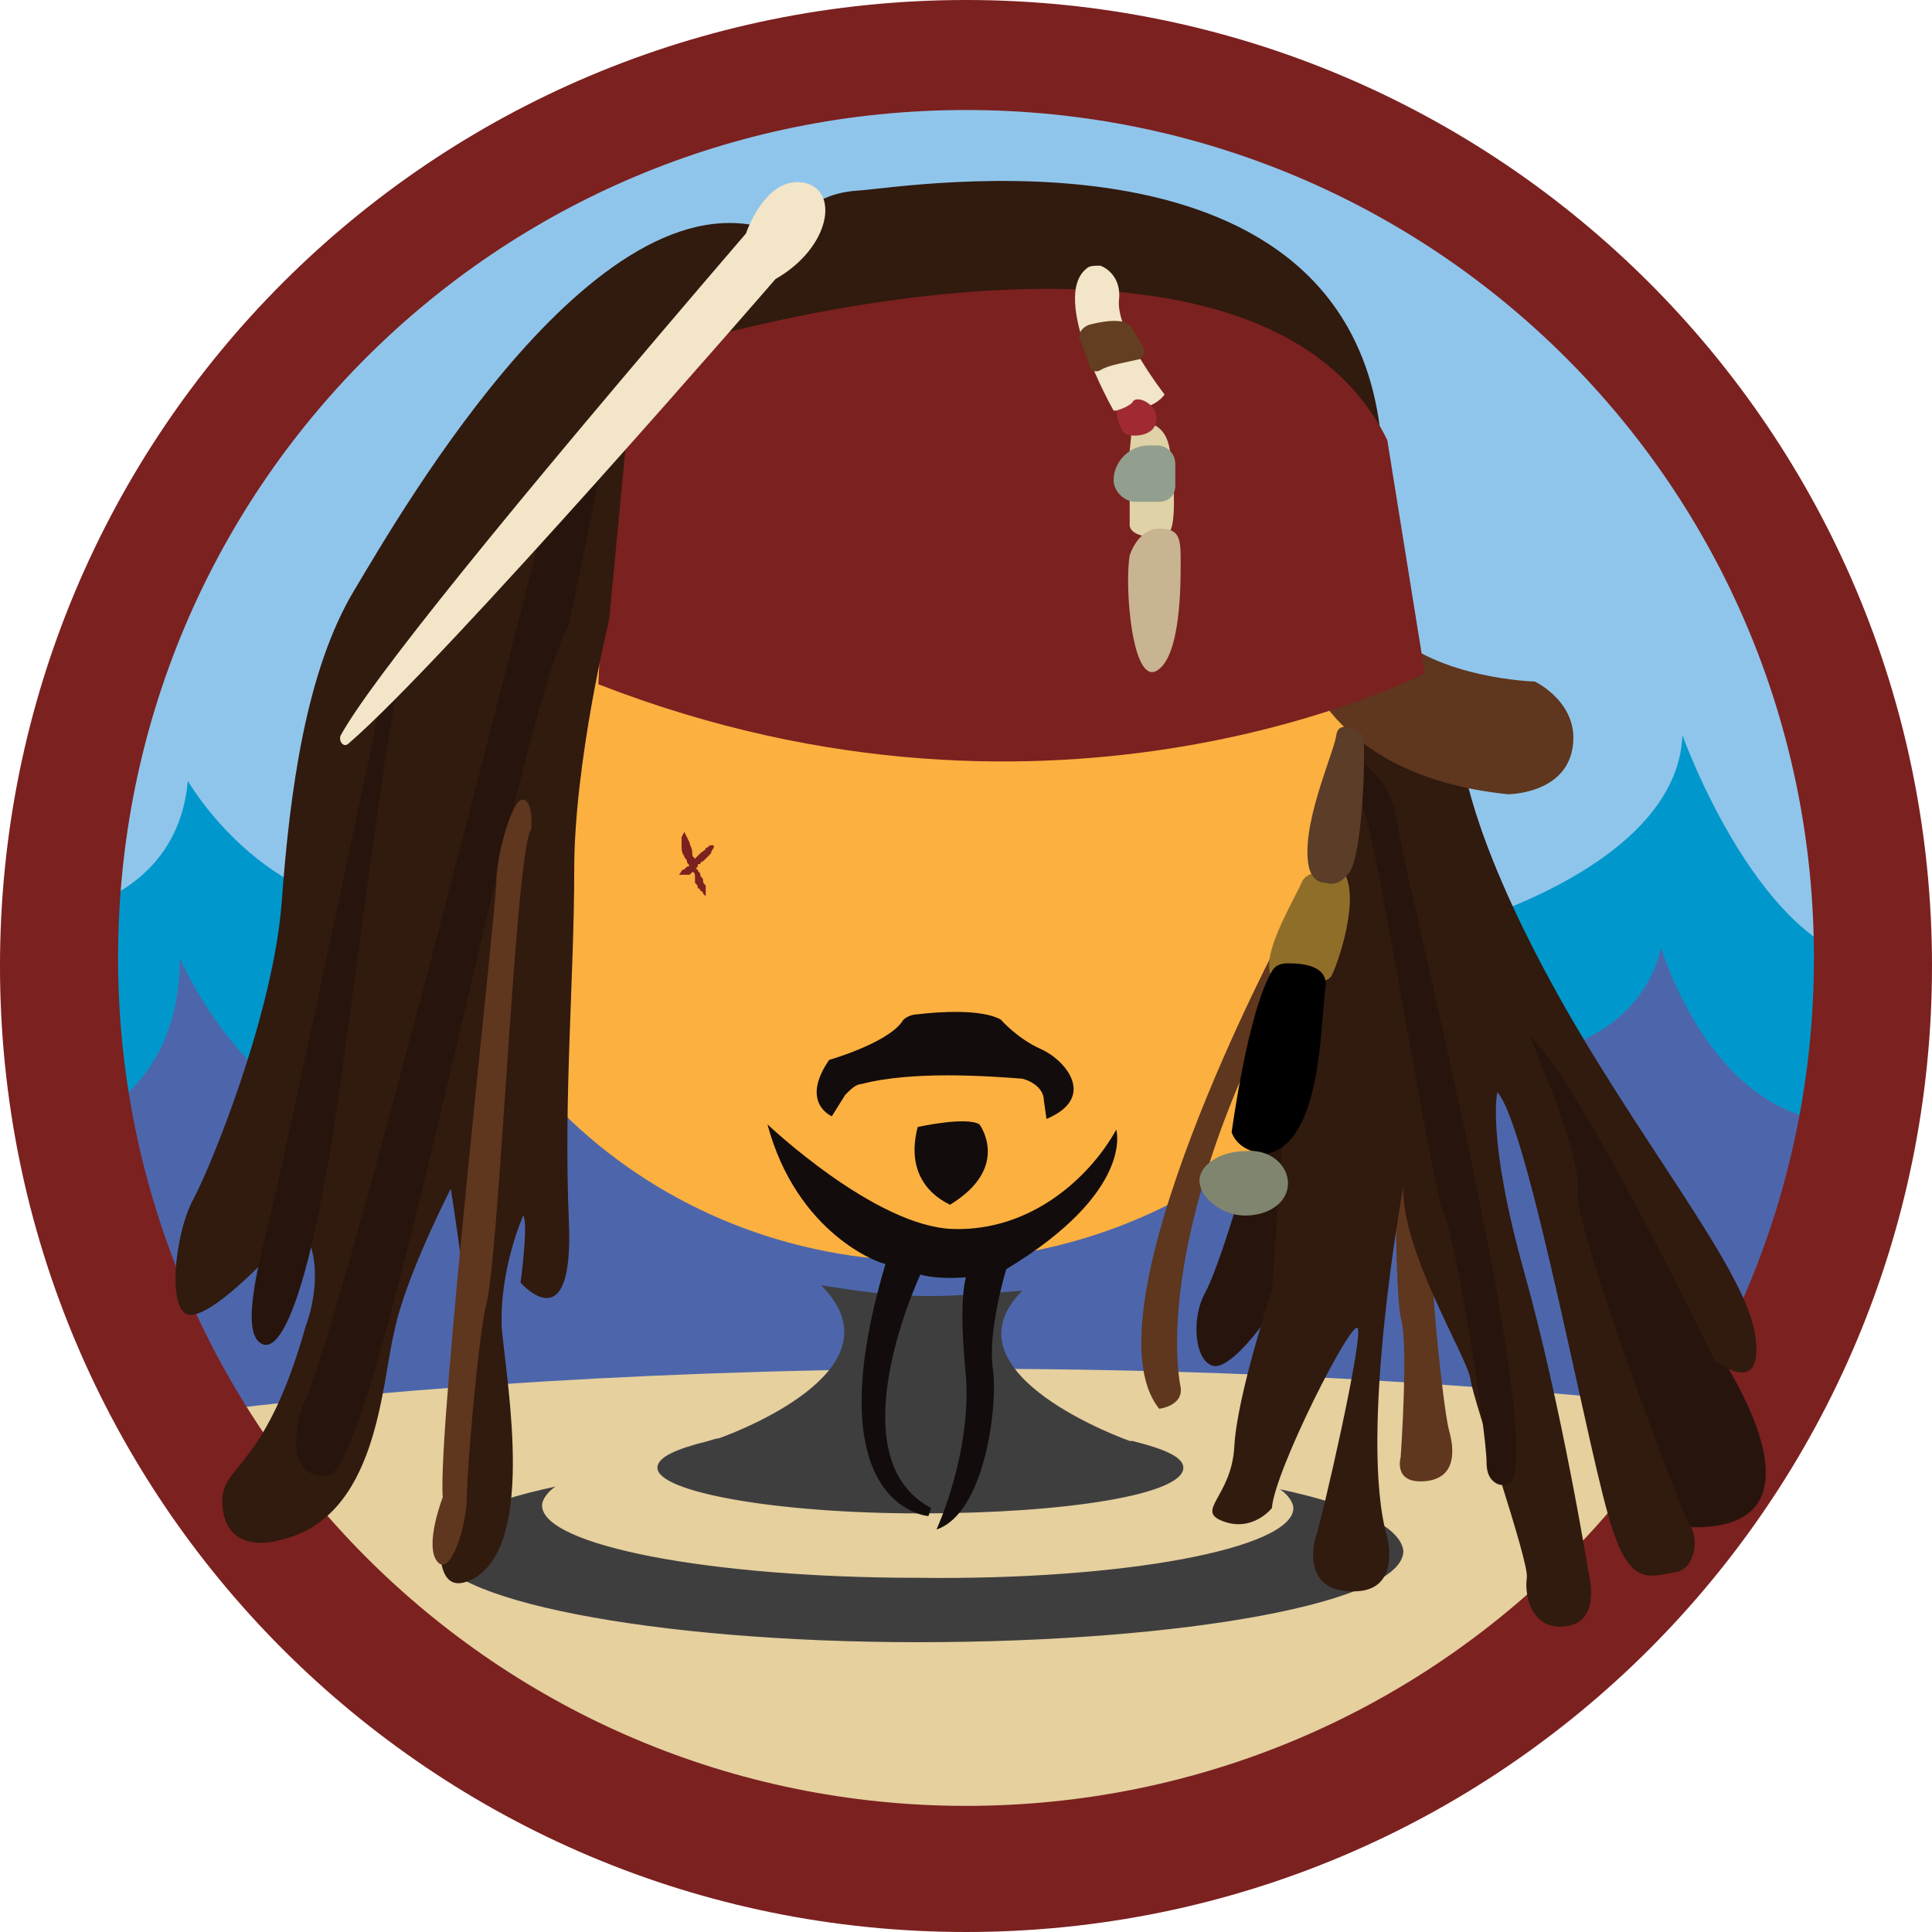 <?xml version="1.0" encoding="utf-8"?>
<!-- Generator: Adobe Illustrator 18.1.1, SVG Export Plug-In . SVG Version: 6.00 Build 0)  -->
<svg version="1.1" id="Layer_1" xmlns="http://www.w3.org/2000/svg" xmlns:xlink="http://www.w3.org/1999/xlink" x="0px" y="0px"
	 viewBox="0 0 72 72" enable-background="new 0 0 72 72" xml:space="preserve">
<g id="_x2E_svg_6510_">
	<circle id="_x2E_svg_6512_" fill="#90C5EB" cx="36.5" cy="36.4" r="33.2"/>
</g>
<path id="_x2E_svg_6507_" fill="#0098CC" d="M2,34.1c0,0,4.6-0.5,5-5c0,0,2.8,4.9,7.9,4.8s39.4,0.6,39.4,0.6s8.2-2.2,8.4-7.1
	c0,0,3,8.4,7.5,8.5c0,0-0.4,12.9-15.8,13.1S5.5,48.9,5.5,48.9S0.4,37.2,2,34.1z"/>
<path id="_x2E_svg_6506_" fill="#4D66AB" d="M2.2,42.2c0,0,4.5-1,4.5-6.5c0,0,2.5,5.8,6.8,6s3.8-4.8,9-4.2s31.2,1.5,33.2,1.8
	s5.5-0.8,6.2-4c0,0,1.8,6.2,6.5,6.5c0,0-6.5,24.8-22.2,25.3S4.2,58.2,2.2,42.2z"/>
<path id="_x2E_svg_6505_" fill="#E5D09E" d="M7,52.7c0,0,26.5-3.8,58.5,0c0,0-8.8,16.8-29,16.8S7,52.7,7,52.7z"/>
<path id="_x2E_svg_6486_" fill="#7B2120" d="M0,36c0,19.9,16.1,36,36,36s36-16.1,36-36C72,16.1,55.9,0,36,0S0,16.1,0,36z M4.4,35.7
	C4.4,18.2,18.5,4.1,36,4.1s31.6,14.1,31.6,31.6c0,17.5-14.1,31.6-31.6,31.6S4.4,53.1,4.4,35.7z"/>
<path id="_x2E_svg_6502_" fill="#27150D" d="M46.3,44.2c0,0-0.9,3.1-1.4,4c-0.5,0.9-0.4,2.5,0.3,2.7s2.4-2.1,2.6-2.9s3.1-5.6,2-6.1
	S48.4,39.1,46.3,44.2z"/>
<path id="_x2E_svg_6501_" fill="#27150D" d="M63.9,50.2c0,0,5,7.1-1.2,6.7l-7.3-20C55.4,36.8,62.2,41.5,63.9,50.2z"/>
<path id="_x2E_svg_6500_" fill="#5F361E" d="M52,43.6c0,0,0,4.5,0.2,5.5c0.3,0.9,0,5.2,0,5.2s-0.3,1,0.9,0.9s1.1-1.2,0.9-1.9
	c-0.2-0.7-0.8-6.2-0.6-7.2C53.6,45,52.5,42.8,52,43.6z"/>
<g id="_x2E_svg_6472_">
	<path fill="#FBB040" d="M53.5,29.3C53.5,39.1,45,47,34.6,47c-10.4,0-18.8-8-18.8-17.7c0-9.8,8.5-17.7,18.9-17.6
		C45.1,11.6,53.5,19.6,53.5,29.3z"/>
	<g>
		<path fill="#3F3E3F" d="M34.6,48.3c-1.4,0-2.7-0.2-4-0.4c3,3-2.7,5.3-3.8,5.7c-0.1,0-0.4,0.1-0.4,0.1c-1.2,0.3-1.9,0.6-1.9,1
			c0,0.9,4.4,1.7,9.8,1.7c5.4,0,9.8-0.7,9.8-1.7c0-0.4-0.7-0.7-1.9-1c0,0,0,0-0.1,0c0,0,0,0,0,0l0,0c0,0-7.1-2.5-4-5.6
			C36.8,48.2,35.7,48.3,34.6,48.3z"/>
		<path fill="#3F3E3F" d="M47.7,55.5c0.3,0.2,0.5,0.5,0.5,0.7c0,1.5-6.3,2.7-14,2.6c-7.7,0-14-1.2-14-2.7c0-0.2,0.2-0.5,0.5-0.7
			c-2.8,0.6-4.5,1.4-4.5,2.3c0,1.9,8.1,3.5,18,3.5c10,0,18.1-1.5,18.1-3.4C52.2,56.9,50.5,56.1,47.7,55.5z"/>
	</g>
</g>
<path id="_x2E_svg_6499_" fill="#311A0E" d="M54.5,28.2c0,0,0.2,2.7,3.3,8.4s7.2,10.6,7.6,13.1c0.4,2.5-1.5,1-1.5,1
	S58.9,40.3,57,38.6c0,0,2,4.6,1.8,5.8c-0.2,1.2,3.9,12.1,4.2,12.5s0.2,1.6-0.6,1.7s-1.6,0.6-2.3-1.6c-0.8-2.2-3.1-15-4.3-16.3
	c0,0-0.4,1.7,1,6.7s2.4,11.2,2.4,11.2s0.5,1.8-0.8,2c-1.3,0.2-1.6-1.1-1.5-1.8c0.1-0.6-2-6.6-2.1-7.4c-0.1-0.8-2.6-4.8-2.5-7.2
	c0,0-1.7,9.3-0.6,13.1c0,0,0.5,1.9-1.1,2s-1.8-1-1.6-1.9c0.3-0.9,1.8-7.5,1.6-7.9c-0.2-0.4-3.1,5.3-3.2,6.7c0,0-0.7,0.9-1.8,0.5
	c-1.1-0.4,0.3-0.9,0.4-2.8s1.4-5.8,1.4-5.8l0.6-8.4l1.4-8.8C49.4,30.8,49.4,24.2,54.5,28.2z"/>
<path id="_x2E_svg_6498_" fill="#5F361E" d="M48.5,24.5c0,0,0.9,4.4,7.7,5.1c0,0,2.1,0,2.4-1.7c0.3-1.7-1.4-2.5-1.4-2.5
	s-3.6-0.1-5.4-1.9L48.5,24.5z"/>
<path id="_x2E_svg_6497_" fill="#5F361E" d="M47.8,34.8c0,0-7.5,14.1-4.6,17.7c0,0,0.9-0.1,0.8-0.8c0,0-1.3-5.4,4.2-15.5
	C48.2,36.2,48.6,34.9,47.8,34.8z"/>
<path id="_x2E_svg_6496_" fill="#311A0E" d="M29.7,8.2c0,0,0.6-1,2.3-1.1c1.7-0.1,18.6-3,19.5,9.6l-25.7-3.4L29.7,8.2z"/>
<path id="_x2E_svg_6495_" fill="#7B2120" d="M22.3,25.5c0,0,0.5-11.5,1.1-12C24,13.1,46.6,6,51.7,16.4l1.4,8.7
	C53,25.1,39.5,32.2,22.3,25.5z"/>
<path id="_x2E_svg_6494_" fill="#8F6E2A" d="M49.5,32.5c0,0-0.8-0.1-1,0.4c-0.2,0.5-1.3,2.3-1.2,3.2c0.1,1,2.1,0.6,2.3,0.3
	c0.2-0.3,1.2-3.1,0.4-4H49.5z"/>
<path id="_x2E_svg_6493_" d="M47.4,36.2c0.1-0.2,0.3-0.3,0.6-0.3c0.6,0,1.5,0.1,1.4,0.9c-0.2,1.2-0.1,5.8-2.2,6.2c0,0-1,0-1.3-0.8
	C45.9,42.2,46.5,37.7,47.4,36.2z"/>
<path id="_x2E_svg_6492_" fill="#80856F" d="M48,44.1c0,0.7-0.7,1.2-1.6,1.2c-0.9,0-1.7-0.7-1.7-1.3s0.8-1.1,1.7-1.1
	C47.3,42.8,48,43.4,48,44.1z"/>
<path id="_x2E_svg_6491_" fill="#27150D" d="M50.6,28.3c0,0,1.3,0.7,1.5,2.5c0.2,1.7,5.2,21.3,4.3,24.3c-0.1,0.2-0.4,0.3-0.6,0.2
	c-0.2-0.1-0.4-0.3-0.4-0.8c0-1.1-1.1-8.1-1.6-9.3s-2.4-13.5-3-15.1C50.1,28.4,50.6,28.3,50.6,28.3z"/>
<path id="_x2E_svg_6490_" fill="#130C0C" d="M34.2,37.8c0.8-0.1,2.4-0.2,3.1,0.2c0,0,0.6,0.7,1.5,1.1c0.9,0.4,2.1,1.8,0.2,2.6
	L38.9,41c0-0.4-0.4-0.7-0.8-0.8c-1.3-0.1-4.1-0.3-6,0.2c-0.2,0-0.4,0.2-0.6,0.4L31,41.6c0,0-1.2-0.5-0.1-2.1c0,0,2.1-0.6,2.7-1.4
	C33.7,37.9,34,37.8,34.2,37.8z"/>
<path id="_x2E_svg_6489_" fill="#130C0C" d="M34.2,42c0,0,1.8-0.4,2.3-0.1c0,0,1.2,1.6-1.1,3C35.5,44.9,33.6,44.3,34.2,42z"/>
<path id="_x2E_svg_6488_" fill="#130C0C" d="M28.6,41.9c0,0,4,3.8,6.9,3.9s5.1-1.9,6.1-3.7c0,0,0.7,2.3-4.1,5.2c0,0-0.7,2.3-0.5,3.7
	c0.2,1.4-0.3,5.4-2.1,6c0,0,1.3-2.8,1.1-5.7c-0.3-2.9,0-3.7,0-3.7s-1,0.1-1.7-0.1c0,0-3.2,6.8,0.4,8.7l-0.1,0.3c0,0-4.3-0.3-1.6-9.4
	C32.8,47.1,29.7,46,28.6,41.9z"/>
<path id="_x2E_svg_6487_" fill="#7B2120" d="M25.5,31C25.5,31,25.6,31,25.5,31c0.1,0.2,0.1,0.2,0.2,0.4c0,0.1,0.1,0.2,0.1,0.4
	c0,0.1,0,0.1,0.1,0.2c0,0.1,0,0.2,0,0.2c0,0.1,0,0.2,0.1,0.2c0,0.1,0.1,0.1,0.1,0.2c0,0.1,0.1,0.1,0.1,0.2c0,0.1,0,0.1,0.1,0.2
	c0,0.1,0,0.1,0,0.2c0,0,0,0.1,0,0.1c0,0,0,0.1,0,0.1c0,0,0,0,0,0l0,0c0,0,0,0,0,0c0,0,0,0,0,0c0,0,0,0,0,0c0,0,0,0-0.1-0.1
	c0,0,0-0.1-0.1-0.1c0,0,0-0.1-0.1-0.1c0-0.1,0-0.1-0.1-0.2c0-0.1,0-0.1,0-0.2c0-0.1,0-0.2-0.1-0.2c0-0.1-0.1-0.1-0.1-0.2
	c0-0.1-0.1-0.1-0.1-0.2c0-0.1-0.1-0.1-0.1-0.2c-0.1-0.1-0.1-0.3-0.1-0.4c0-0.1,0-0.2,0-0.3C25.5,31,25.5,31,25.5,31
	C25.5,31,25.5,31,25.5,31C25.5,31,25.5,31,25.5,31z"/>
<path id="_x2E_svg_6485_" fill="#7B2120" d="M25.3,32.6C25.3,32.6,25.3,32.6,25.3,32.6c0.1-0.1,0.1-0.2,0.2-0.2c0,0,0.1-0.1,0.1-0.1
	c0,0,0.1,0,0.1-0.1c0,0,0.1,0,0.1-0.1c0,0,0.1-0.1,0.1-0.1c0,0,0.1-0.1,0.1-0.1c0,0,0.1-0.1,0.1-0.1c0.1-0.1,0.2-0.1,0.2-0.2
	c0.1,0,0.1-0.1,0.2-0.1c0,0,0.1,0,0.1,0c0,0,0,0,0,0c0,0,0,0,0,0c0,0,0,0,0,0.1c0,0-0.1,0.1-0.1,0.2c-0.1,0.1-0.1,0.1-0.2,0.2
	c0,0-0.1,0.1-0.1,0.1c0,0-0.1,0-0.1,0.1c-0.1,0-0.1,0-0.1,0.1c0,0-0.1,0.1-0.1,0.1c0,0-0.1,0.1-0.1,0.1c0,0-0.1,0.1-0.1,0.1
	C25.5,32.6,25.4,32.6,25.3,32.6C25.3,32.6,25.3,32.6,25.3,32.6C25.3,32.6,25.3,32.6,25.3,32.6C25.3,32.6,25.3,32.6,25.3,32.6z"/>
<path id="_x2E_svg_6484_" fill="#311A0E" d="M22.7,23.1c0,0-1.3,5.3-1.3,9.3s-0.4,8.5-0.2,13.1c0.2,4.6-1.8,2.3-1.8,2.3
	s0.3-2.2,0.1-2.5c0,0-0.9,2-0.8,4.2c0.2,2.2,1.3,8.3-1.2,9.4s0-7,0-8.6c0-1.6-0.7-6-0.7-6s-1.7,3.3-2.1,5.3c-0.5,2-0.6,7-4.3,7.8
	c0,0-1.9,0.6-2.1-1.2c-0.2-1.7,1.5-1.1,3.1-6.8c0,0,0.6-1.5,0.2-2.9l-1.1-0.2c0,0-2.4,2.7-3.4,2.7c-0.9,0-0.6-3,0.1-4.3
	s3-7,3.3-11.1c0.3-4.1,0.9-8.6,2.7-11.6S22.5,5.9,29.1,8.7l-5.6,6L22.7,23.1z"/>
<path id="_x2E_svg_6483_" fill="#F2E5C8" d="M40.5,10c0.1-0.1,0.3-0.1,0.5-0.1c0.3,0.1,0.8,0.5,0.7,1.3c-0.1,1.2,1.7,3.5,1.7,3.5
	s-0.4,0.7-1.9,0.6C41.5,15.3,39.1,11.1,40.5,10z"/>
<path id="_x2E_svg_6482_" fill="#DED2A6" d="M42.1,16.8l0.1-1c0,0,1.2-0.4,1.4,1c0.2,1.4,0.2,2.7,0,3s-1.4,0.3-1.5-0.2
	C42.1,19.3,42.1,16.8,42.1,16.8z"/>
<path id="_x2E_svg_6481_" fill="#929F8E" d="M43.2,18.7h-0.9c-0.4,0-0.8-0.4-0.8-0.8v0c0-0.7,0.6-1.3,1.3-1.3h0.3
	c0.4,0,0.7,0.3,0.7,0.7v0.8C43.8,18.5,43.5,18.7,43.2,18.7z"/>
<path id="_x2E_svg_6480_" fill="#C8B490" d="M42.1,20.7c0,0,0.3-1,1.1-1S44,20.1,44,21c0,0.8,0,3.5-0.9,4S41.9,21.9,42.1,20.7z"/>
<path id="_x2E_svg_6479_" fill="#A12A32" d="M41.6,15.3c0,0,0.4-0.1,0.6-0.3c0.1-0.3,0.9,0,0.9,0.6c0,0.6-0.7,0.7-1.1,0.6
	C41.7,16.1,41.6,15.3,41.6,15.3z"/>
<path id="_x2E_svg_6478_" fill="#27150D" d="M20.5,18.5c0,0-8.1,32.2-9.2,33.8c0,0-1,2.8,0.9,2.7c1.9-0.1,7.1-28.5,9-31.7l1.3-6.3
	L20.5,18.5z"/>
<path id="_x2E_svg_6477_" fill="#5F361E" d="M19.8,30.9c0,0,0.1-1-0.3-1.1c-0.4-0.1-1,2.1-1,3c0,1-2.2,20.5-2,23
	c0,0-0.7,1.8-0.2,2.4s1.1-1.4,1.1-2.4s0.4-5.7,0.7-7.1C18.6,47.2,19.2,31.6,19.8,30.9z"/>
<path id="_x2E_svg_6476_" fill="#27150D" d="M14.5,24.7c0,0-4,19-4.5,20.9c-0.5,2-1,4.2-0.2,4.5s1.9-2.6,2.9-9.8s2-15.4,2.5-16.1
	L14.5,24.7z"/>
<path id="_x2E_svg_6475_" fill="#F2E5C8" d="M27.8,8.7c0,0,0.7-2.1,2.1-1.9c1.4,0.2,1.1,2.4-1,3.6c0,0-12.3,14.2-15.9,17.3
	c-0.2,0.2-0.4-0.1-0.3-0.3C13.8,25.4,18.7,19.3,27.8,8.7z"/>
<path id="_x2E_svg_6474_" fill="#5B3D28" d="M50.8,27.4c0,0-0.9-0.7-1,0c-0.1,0.7-1.4,3.5-1,5c0.1,0.3,0.3,0.5,0.6,0.5
	c0.3,0.1,0.6,0,0.9-0.4C50.8,31.7,50.9,27.9,50.8,27.4z"/>
<path id="_x2E_svg_6473_" fill="#643E20" d="M40.6,12.1c0.4-0.1,0.9-0.2,1.3-0.1c0.1,0,0.1,0.1,0.2,0.1l0.5,0.8
	c0.1,0.2,0,0.5-0.2,0.5c-0.4,0.1-1.1,0.2-1.4,0.4c-0.2,0.1-0.4,0-0.4-0.2l-0.3-0.8C40.1,12.5,40.3,12.2,40.6,12.1z"/>
<g>
</g>
<g>
</g>
<g>
</g>
<g>
</g>
<g>
</g>
<g>
</g>
<g>
</g>
<g>
</g>
<g>
</g>
<g>
</g>
<g>
</g>
<g>
</g>
<g>
</g>
<g>
</g>
<g>
</g>
</svg>
